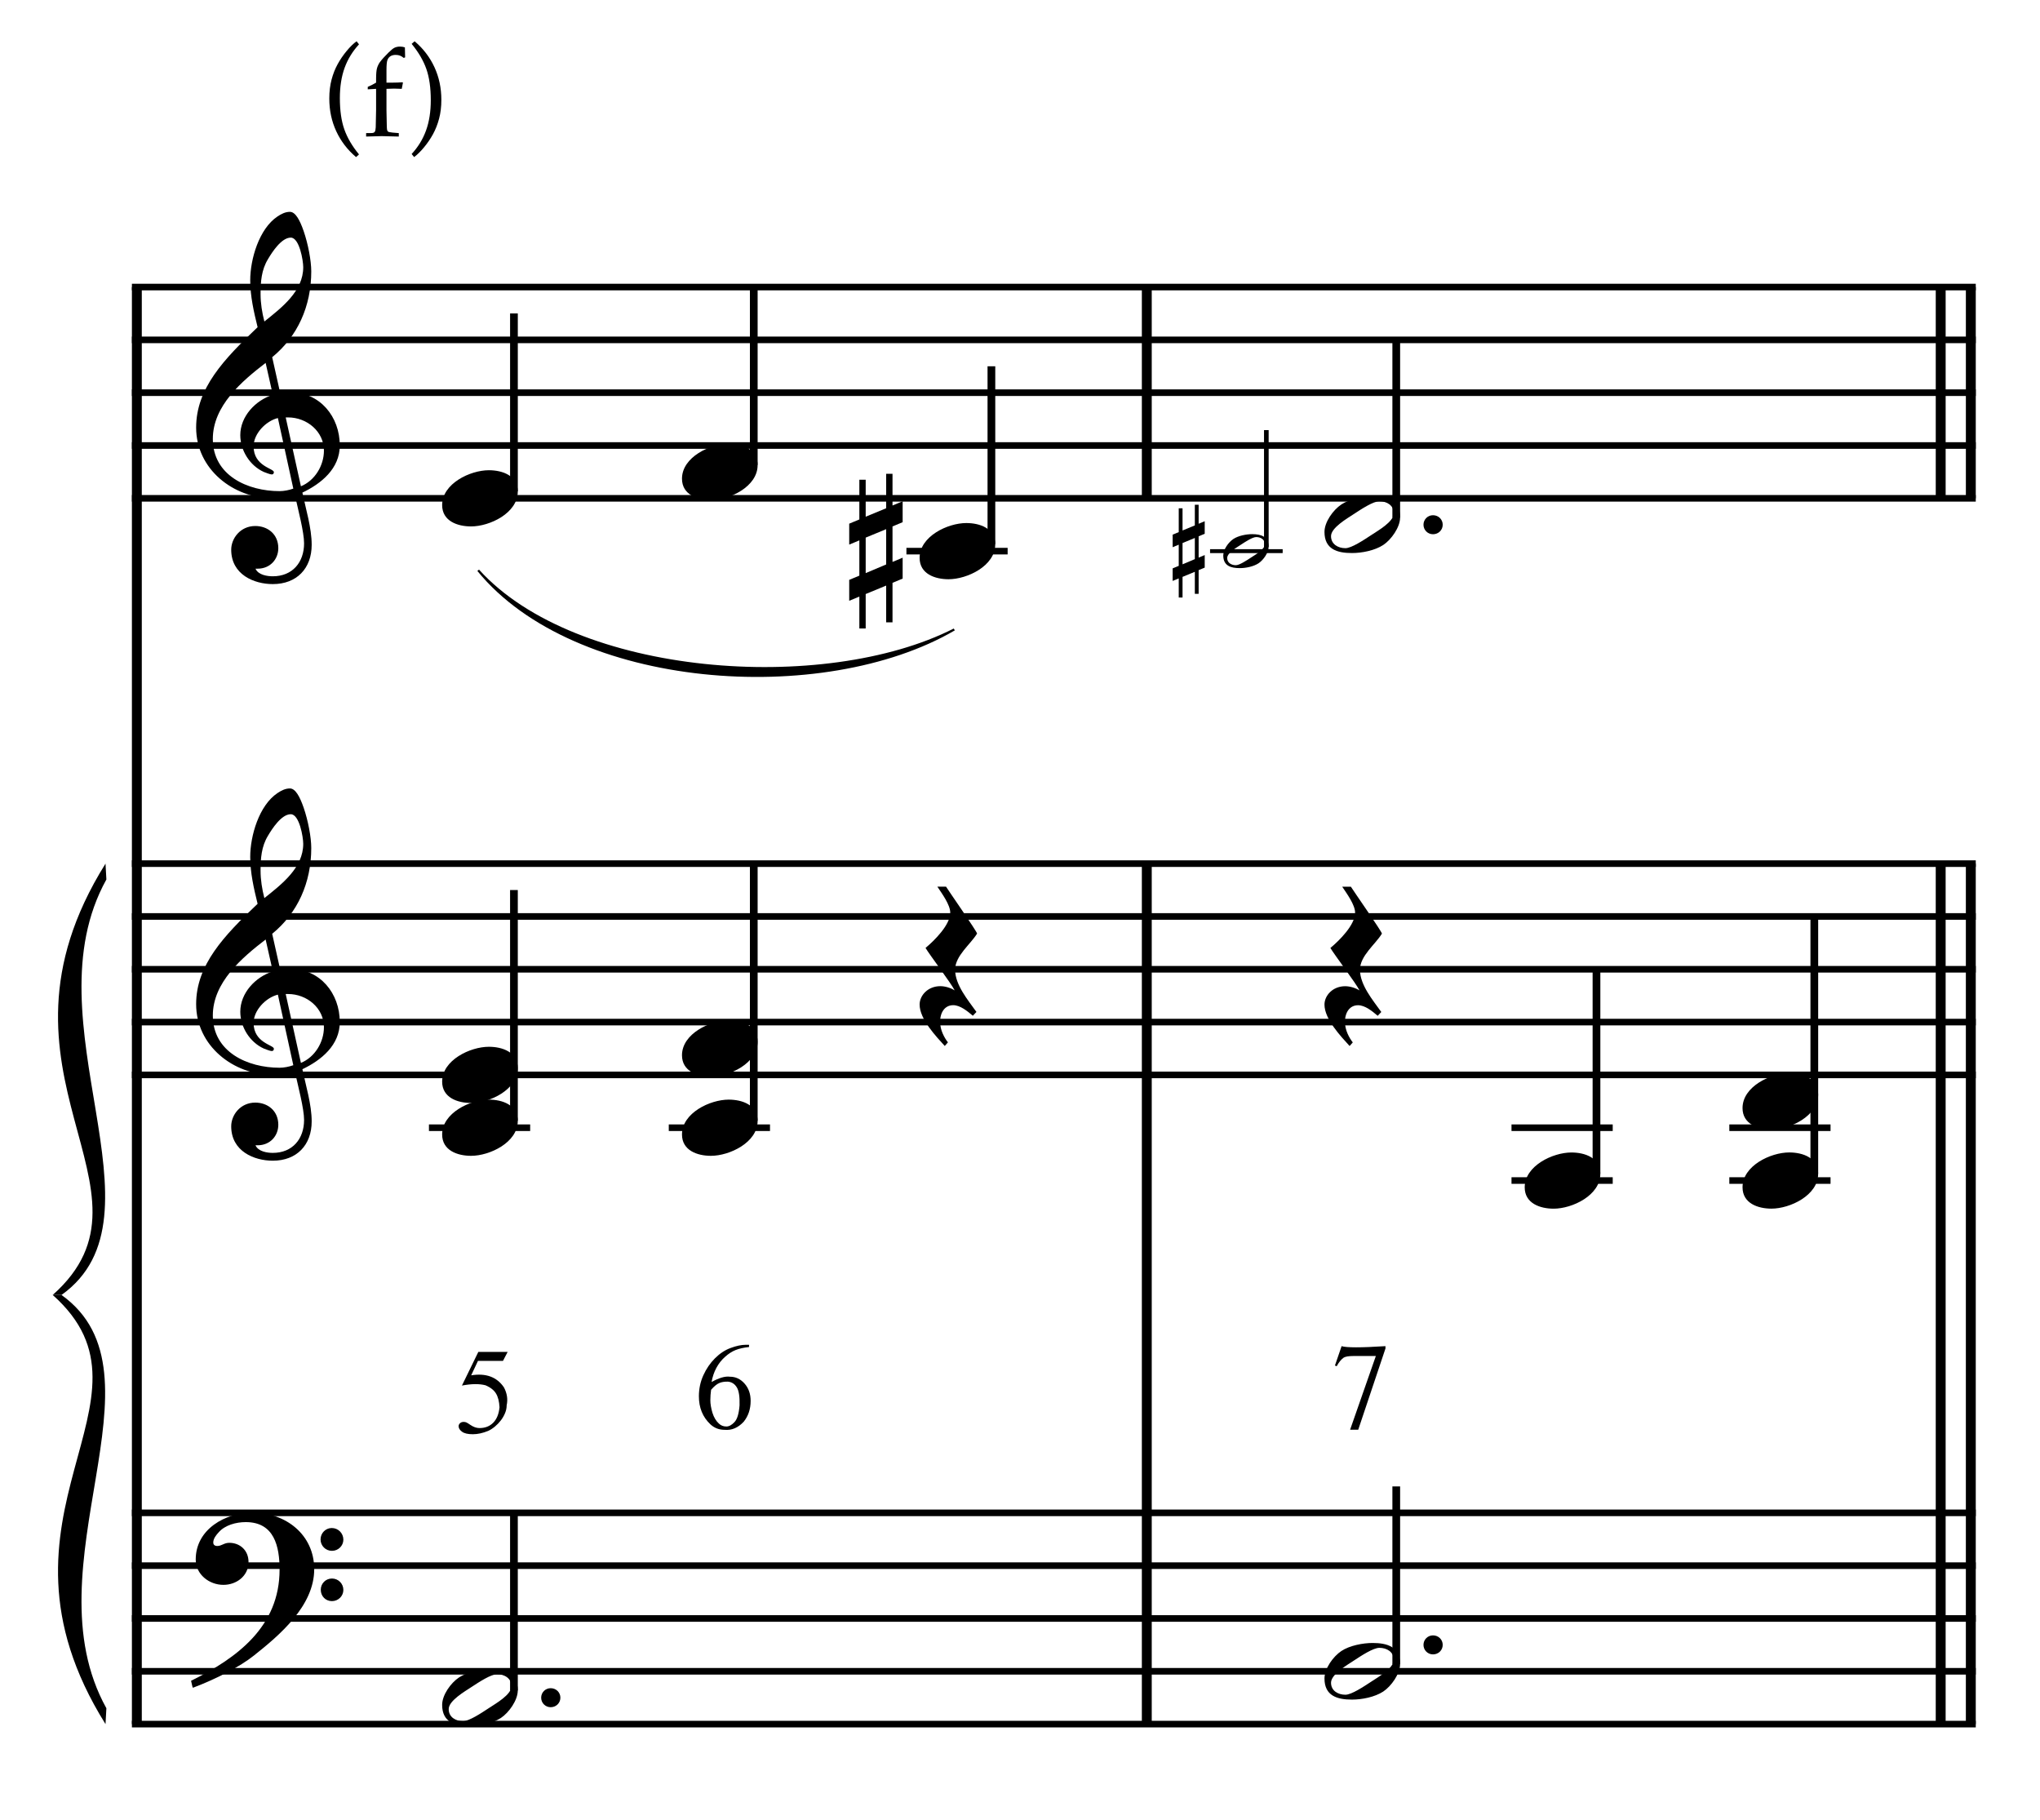 <?xml version="1.0" encoding="UTF-8" standalone="no"?>
<!DOCTYPE svg PUBLIC "-//W3C//DTD SVG 1.1//EN" "http://www.w3.org/Graphics/SVG/1.1/DTD/svg11.dtd">
<svg width="100%" height="100%" viewBox="0 0 825 736" version="1.1" xmlns="http://www.w3.org/2000/svg" xmlns:xlink="http://www.w3.org/1999/xlink" xml:space="preserve" xmlns:serif="http://www.serif.com/" style="fill-rule:evenodd;clip-rule:evenodd;stroke-miterlimit:10;">
    <g id="Trim" transform="matrix(4.167,0,0,4.167,0,0)">
        <g transform="matrix(0,1,1,0,-582.392,-10.957)">
            <path d="M38.811,595.674L178.254,595.674" style="fill:none;fill-rule:nonzero;stroke:black;stroke-width:0.96px;"/>
        </g>
        <g transform="matrix(0,1,1,0,-456.402,-80.999)">
            <path d="M164.801,567.7L248.296,567.7" style="fill:none;fill-rule:nonzero;stroke:black;stroke-width:0.96px;"/>
        </g>
        <g transform="matrix(0,1,1,0,-543.848,-168.444)">
            <path d="M196.298,655.146L216.798,655.146" style="fill:none;fill-rule:nonzero;stroke:black;stroke-width:0.96px;"/>
        </g>
        <g transform="matrix(0,1,1,0,-376.431,-160.97)">
            <path d="M244.772,567.7L328.267,567.7" style="fill:none;fill-rule:nonzero;stroke:black;stroke-width:0.96px;"/>
        </g>
        <g transform="matrix(0,1,1,0,-379.354,-158.047)">
            <path d="M241.849,567.7L325.344,567.7" style="fill:none;fill-rule:nonzero;stroke:black;stroke-width:0.96px;"/>
        </g>
        <g transform="matrix(0,1,1,0,-463.876,-248.415)">
            <path d="M276.27,655.146L296.77,655.146" style="fill:none;fill-rule:nonzero;stroke:black;stroke-width:0.96px;"/>
        </g>
        <g transform="matrix(0,1,1,0,-466.799,-245.492)">
            <path d="M273.347,655.146L293.847,655.146" style="fill:none;fill-rule:nonzero;stroke:black;stroke-width:0.96px;"/>
        </g>
        <g>
            <path d="M32.976,43.229C32.976,40.441 31.069,38.063 28.158,38.063C27.83,38.063 27.523,38.084 27.195,38.145L26.416,34.66C28.876,32.651 30.208,29.72 30.208,26.337C30.208,25.292 29.901,23.672 29.47,22.422C29.101,21.356 28.671,20.556 28.138,20.556C27.687,20.556 27.297,20.761 26.928,21.007C25.145,22.196 24.284,25.148 24.284,27.198C24.284,28.736 24.632,30.253 25.001,31.749C21.742,34.845 19.036,37.674 19.036,41.487C19.036,45.525 22.644,48.354 26.498,48.354C27.215,48.354 27.953,48.293 28.63,48.088C28.937,49.482 29.511,51.634 29.511,52.721C29.511,54.566 28.384,55.919 26.477,55.919C25.944,55.919 25.063,55.796 24.796,55.181L25.001,55.181C26.231,55.181 27.01,54.258 27.01,53.192C27.01,51.819 25.965,51.04 24.776,51.04C23.32,51.04 22.439,52.249 22.439,53.336C22.439,55.755 24.653,56.677 26.477,56.677C28.794,56.677 30.249,55.16 30.249,52.864C30.249,51.224 29.675,49.379 29.347,47.801C31.192,46.919 32.976,45.464 32.976,43.229ZM29.429,25.927C29.429,28.244 27.379,29.822 25.657,31.196C25.432,30.314 25.288,29.433 25.288,28.531C25.288,27.342 25.37,26.194 26.006,25.148C26.416,24.451 27.318,23.057 28.22,23.057C29.06,23.057 29.429,25.292 29.429,25.927ZM28.466,47.411C28.076,47.555 27.564,47.657 27.133,47.657C24.038,47.657 20.655,46.14 20.655,42.594C20.655,39.375 23.484,36.977 25.78,35.214L26.477,38.309C24.796,38.842 23.32,40.4 23.32,42.225C23.32,43.701 24.243,45.177 25.596,45.792C25.76,45.853 26.211,46.038 26.375,46.038C26.518,46.038 26.58,45.935 26.58,45.812C26.58,45.443 24.612,45.259 24.612,43.311C24.612,42.081 25.801,40.851 26.969,40.564L28.466,47.411ZM31.438,43.721C31.438,45.177 30.557,46.632 29.204,47.186L27.728,40.503L27.953,40.503C29.798,40.503 31.438,41.876 31.438,43.721Z" style="fill-rule:nonzero;"/>
            <path d="M32.976,99.179C32.976,96.391 31.069,94.013 28.158,94.013C27.83,94.013 27.523,94.034 27.195,94.095L26.416,90.61C28.876,88.601 30.208,85.67 30.208,82.287C30.208,81.242 29.901,79.622 29.47,78.372C29.101,77.306 28.671,76.506 28.138,76.506C27.687,76.506 27.297,76.711 26.928,76.957C25.145,78.146 24.284,81.098 24.284,83.148C24.284,84.686 24.632,86.203 25.001,87.699C21.742,90.795 19.036,93.624 19.036,97.437C19.036,101.475 22.644,104.304 26.498,104.304C27.215,104.304 27.953,104.243 28.63,104.038C28.937,105.432 29.511,107.584 29.511,108.671C29.511,110.516 28.384,111.869 26.477,111.869C25.944,111.869 25.063,111.746 24.796,111.131L25.001,111.131C26.231,111.131 27.01,110.208 27.01,109.142C27.01,107.769 25.965,106.99 24.776,106.99C23.32,106.99 22.439,108.199 22.439,109.286C22.439,111.705 24.653,112.627 26.477,112.627C28.794,112.627 30.249,111.11 30.249,108.814C30.249,107.174 29.675,105.329 29.347,103.751C31.192,102.869 32.976,101.414 32.976,99.179ZM29.429,81.877C29.429,84.194 27.379,85.772 25.657,87.146C25.432,86.264 25.288,85.383 25.288,84.481C25.288,83.292 25.37,82.144 26.006,81.098C26.416,80.401 27.318,79.007 28.22,79.007C29.06,79.007 29.429,81.242 29.429,81.877ZM28.466,103.361C28.076,103.505 27.564,103.607 27.133,103.607C24.038,103.607 20.655,102.09 20.655,98.544C20.655,95.325 23.484,92.927 25.78,91.164L26.477,94.259C24.796,94.792 23.32,96.35 23.32,98.175C23.32,99.651 24.243,101.127 25.596,101.742C25.76,101.803 26.211,101.988 26.375,101.988C26.518,101.988 26.58,101.885 26.58,101.762C26.58,101.393 24.612,101.209 24.612,99.261C24.612,98.031 25.801,96.801 26.969,96.514L28.466,103.361ZM31.438,99.671C31.438,101.127 30.557,102.582 29.204,103.136L27.728,96.453L27.953,96.453C29.798,96.453 31.438,97.826 31.438,99.671Z" style="fill-rule:nonzero;"/>
            <path d="M30.495,152.268C30.495,148.906 27.728,146.774 24.509,146.774C21.865,146.774 18.995,148.393 18.995,151.325C18.995,152.78 20.307,153.785 21.68,153.785C22.951,153.785 24.12,152.924 24.12,151.571C24.12,150.423 23.279,149.705 22.254,149.705C21.742,149.705 21.516,150.013 21.086,150.013C20.799,150.013 20.696,149.849 20.696,149.685C20.696,149.295 20.983,148.947 21.229,148.68C21.844,147.983 22.91,147.696 23.853,147.696C26.621,147.696 27.133,150.054 27.133,152.309C27.133,157.823 23.033,160.878 18.544,163.092C18.687,163.686 18.667,163.707 18.728,163.768C20.963,162.928 23.3,161.718 24.632,160.652C27.113,158.684 30.495,155.835 30.495,152.268ZM33.324,149.398C33.324,148.783 32.832,148.27 32.197,148.27C31.602,148.27 31.11,148.762 31.11,149.377C31.11,149.992 31.602,150.484 32.217,150.484C32.832,150.484 33.324,149.992 33.324,149.398ZM33.324,154.277C33.324,153.662 32.832,153.17 32.217,153.17C31.602,153.17 31.131,153.662 31.131,154.256C31.131,154.892 31.602,155.363 32.217,155.363C32.832,155.363 33.324,154.871 33.324,154.277Z" style="fill-rule:nonzero;"/>
        </g>
        <g transform="matrix(1,0,0,1,-95.25,-637.542)">
            <path d="M108.052,665.396L287,665.396" style="fill:none;fill-rule:nonzero;stroke:black;stroke-width:0.64px;"/>
        </g>
        <g transform="matrix(1,0,0,1,-95.25,-627.292)">
            <path d="M108.052,660.271L287,660.271" style="fill:none;fill-rule:nonzero;stroke:black;stroke-width:0.64px;"/>
        </g>
        <g transform="matrix(1,0,0,1,-95.25,-617.042)">
            <path d="M108.052,655.146L287,655.146" style="fill:none;fill-rule:nonzero;stroke:black;stroke-width:0.64px;"/>
        </g>
        <g transform="matrix(1,0,0,1,-95.25,-606.792)">
            <path d="M108.052,650.021L287,650.021" style="fill:none;fill-rule:nonzero;stroke:black;stroke-width:0.64px;"/>
        </g>
        <g transform="matrix(1,0,0,1,-95.25,-596.542)">
            <path d="M108.052,644.896L287,644.896" style="fill:none;fill-rule:nonzero;stroke:black;stroke-width:0.64px;"/>
        </g>
        <g transform="matrix(1,0,0,1,-95.25,-525.646)">
            <path d="M108.052,609.448L287,609.448" style="fill:none;fill-rule:nonzero;stroke:black;stroke-width:0.64px;"/>
        </g>
        <g transform="matrix(1,0,0,1,-95.25,-515.396)">
            <path d="M108.052,604.323L287,604.323" style="fill:none;fill-rule:nonzero;stroke:black;stroke-width:0.64px;"/>
        </g>
        <g transform="matrix(1,0,0,1,-95.25,-505.146)">
            <path d="M108.052,599.198L287,599.198" style="fill:none;fill-rule:nonzero;stroke:black;stroke-width:0.64px;"/>
        </g>
        <g transform="matrix(1,0,0,1,-95.25,-494.896)">
            <path d="M108.052,594.073L287,594.073" style="fill:none;fill-rule:nonzero;stroke:black;stroke-width:0.64px;"/>
        </g>
        <g transform="matrix(1,0,0,1,-95.25,-484.646)">
            <path d="M108.052,588.948L287,588.948" style="fill:none;fill-rule:nonzero;stroke:black;stroke-width:0.64px;"/>
        </g>
        <g transform="matrix(1,0,0,1,-95.25,-399.656)">
            <path d="M108.052,546.453L287,546.453" style="fill:none;fill-rule:nonzero;stroke:black;stroke-width:0.64px;"/>
        </g>
        <g transform="matrix(1,0,0,1,-95.25,-389.406)">
            <path d="M108.052,541.328L287,541.328" style="fill:none;fill-rule:nonzero;stroke:black;stroke-width:0.64px;"/>
        </g>
        <g transform="matrix(1,0,0,1,-95.25,-379.156)">
            <path d="M108.052,536.203L287,536.203" style="fill:none;fill-rule:nonzero;stroke:black;stroke-width:0.64px;"/>
        </g>
        <g transform="matrix(1,0,0,1,-95.25,-368.906)">
            <path d="M108.052,531.078L287,531.078" style="fill:none;fill-rule:nonzero;stroke:black;stroke-width:0.64px;"/>
        </g>
        <g transform="matrix(1,0,0,1,-95.25,-358.656)">
            <path d="M108.052,525.953L287,525.953" style="fill:none;fill-rule:nonzero;stroke:black;stroke-width:0.64px;"/>
        </g>
        <g transform="matrix(1,0,0,1,-95.25,-483.792)">
            <path d="M105.49,567.594C92.677,588.094 111.896,599.198 100.365,609.448L101.219,609.448C111.981,601.76 97.888,582.969 105.575,569.131" style="fill-rule:nonzero;"/>
        </g>
        <g transform="matrix(1,0,0,1,-95.25,-400.297)">
            <path d="M105.49,567.594C92.677,547.094 111.896,536.203 100.365,525.953L101.219,525.953C111.981,533.641 97.888,552.219 105.575,566.056" style="fill-rule:nonzero;"/>
        </g>
        <g transform="matrix(0,-1,-1,0,704.082,184.175)">
            <path d="M136.498,654.203L153.758,654.203" style="fill:none;fill-rule:nonzero;stroke:black;stroke-width:0.75px;"/>
        </g>
        <g transform="matrix(0,-1,-1,0,729.92,204.889)">
            <path d="M159.774,656.766L177.034,656.766" style="fill:none;fill-rule:nonzero;stroke:black;stroke-width:0.75px;"/>
        </g>
        <g transform="matrix(0,-1,-1,0,745.295,235.639)">
            <path d="M182.837,649.078L200.097,649.078" style="fill:none;fill-rule:nonzero;stroke:black;stroke-width:0.75px;"/>
        </g>
        <g transform="matrix(1,0,0,1,-95.25,-586.292)">
            <path d="M183.219,639.771L193.042,639.771" style="fill:none;fill-rule:nonzero;stroke:black;stroke-width:0.64px;"/>
        </g>
        <g transform="matrix(0,-1,-1,0,645.571,242.685)">
            <path d="M133.936,595.693L156.321,595.693" style="fill:none;fill-rule:nonzero;stroke:black;stroke-width:0.75px;"/>
        </g>
        <path d="M50.25,47.698C50.25,46.14 48.754,45.628 47.442,45.628C45.638,45.628 42.911,46.919 42.911,49.01C42.911,50.568 44.408,51.081 45.72,51.081C47.524,51.081 50.25,49.789 50.25,47.698Z" style="fill-rule:nonzero;"/>
        <g>
            <path d="M73.527,45.136C73.527,43.578 72.03,43.065 70.718,43.065C68.914,43.065 66.188,44.357 66.188,46.448C66.188,48.006 67.684,48.518 68.996,48.518C70.8,48.518 73.527,47.227 73.527,45.136Z" style="fill-rule:nonzero;"/>
            <path d="M87.603,56.144L87.603,54.115L86.619,54.525L86.619,51.081L87.603,50.671L87.603,48.641L86.619,49.051L86.619,45.976L86.004,45.976L86.004,49.318L84.016,50.138L84.016,46.55L83.401,46.55L83.401,50.404L82.417,50.814L82.417,52.844L83.401,52.434L83.401,55.857L82.417,56.267L82.417,58.297L83.401,57.887L83.401,60.982L84.016,60.982L84.016,57.641L86.004,56.821L86.004,60.388L86.619,60.388L86.619,56.554L87.603,56.144ZM86.004,54.771L84.016,55.611L84.016,52.167L86.004,51.347L86.004,54.771Z" style="fill-rule:nonzero;"/>
            <path d="M96.589,52.823C96.589,51.265 95.093,50.753 93.781,50.753C91.977,50.753 89.25,52.044 89.25,54.135C89.25,55.693 90.747,56.206 92.059,56.206C93.863,56.206 96.589,54.914 96.589,52.823Z" style="fill-rule:nonzero;"/>
            <path d="M50.25,103.643C50.25,102.085 48.754,101.573 47.442,101.573C45.638,101.573 42.911,102.864 42.911,104.955C42.911,106.513 44.408,107.026 45.72,107.026C47.524,107.026 50.25,105.734 50.25,103.643Z" style="fill-rule:nonzero;"/>
        </g>
        <g transform="matrix(1,0,0,1,-95.25,-474.396)">
            <path d="M136.88,583.823L146.703,583.823" style="fill:none;fill-rule:nonzero;stroke:black;stroke-width:0.64px;"/>
        </g>
        <g transform="matrix(0,-1,-1,0,670.128,264.68)">
            <path d="M155.93,596.974L180.878,596.974" style="fill:none;fill-rule:nonzero;stroke:black;stroke-width:0.75px;"/>
        </g>
        <g transform="matrix(1,0,0,1,-95.25,-474.396)">
            <path d="M160.156,583.823L169.979,583.823" style="fill:none;fill-rule:nonzero;stroke:black;stroke-width:0.64px;"/>
        </g>
        <path d="M50.25,108.771C50.25,107.213 48.754,106.701 47.442,106.701C45.638,106.701 42.911,107.992 42.911,110.083C42.911,111.641 44.408,112.154 45.72,112.154C47.524,112.154 50.25,110.862 50.25,108.771Z" style="fill-rule:nonzero;"/>
        <g>
            <path d="M73.527,101.084C73.527,99.526 72.03,99.013 70.718,99.013C68.914,99.013 66.188,100.305 66.188,102.396C66.188,103.954 67.684,104.466 68.996,104.466C70.8,104.466 73.527,103.175 73.527,101.084Z" style="fill-rule:nonzero;"/>
            <path d="M73.527,108.771C73.527,107.213 72.03,106.701 70.718,106.701C68.914,106.701 66.188,107.992 66.188,110.083C66.188,111.641 67.684,112.154 68.996,112.154C70.8,112.154 73.527,110.862 73.527,108.771Z" style="fill-rule:nonzero;"/>
        </g>
        <path d="M94.826,90.588C94.826,90.403 91.997,86.344 91.813,86.037L90.972,86.037C91.423,86.713 92.223,87.8 92.223,88.558C92.223,89.747 90.685,91.264 89.824,91.982C90.214,92.638 92.305,95.405 92.653,96.102C92.263,95.856 91.731,95.692 91.259,95.692C90.05,95.692 89.25,96.594 89.25,97.476C89.25,98.89 90.849,100.571 91.69,101.494L91.997,101.145C91.649,100.694 91.239,99.956 91.239,99.157C91.239,98.214 91.71,97.537 92.51,97.537C93.186,97.537 93.883,98.111 94.416,98.562L94.765,98.193C93.945,97.045 92.694,95.569 92.694,94.093C92.694,92.74 94.211,91.613 94.826,90.588Z" style="fill-rule:nonzero;"/>
        <path d="M54.386,164.734C54.386,164.222 53.976,163.812 53.443,163.812C52.931,163.812 52.521,164.222 52.521,164.734C52.521,165.247 52.931,165.657 53.443,165.657C53.976,165.657 54.386,165.247 54.386,164.734Z" style="fill-rule:nonzero;"/>
        <g transform="matrix(0,-1,-1,0,587.711,300.545)">
            <path d="M136.508,537.833L153.748,537.833" style="fill:none;fill-rule:nonzero;stroke:black;stroke-width:0.75px;"/>
        </g>
        <g transform="matrix(0,-1,-1,0,768.751,265.547)">
            <path d="M212.485,645.852L223.813,645.852" style="fill:none;fill-rule:nonzero;stroke:black;stroke-width:0.45px;"/>
        </g>
        <g transform="matrix(1,0,0,1,-95.25,-586.292)">
            <path d="M212.688,639.771L219.734,639.771" style="fill:none;fill-rule:nonzero;stroke:black;stroke-width:0.38px;"/>
        </g>
        <path d="M50.25,164.037C50.25,162.356 49,161.987 47.585,161.987C46.642,161.987 45.351,162.233 44.551,162.766C43.752,163.299 42.911,164.468 42.911,165.431C42.911,167.112 44.141,167.481 45.576,167.481C46.56,167.481 47.79,167.235 48.61,166.702C49.389,166.19 50.25,164.98 50.25,164.037ZM49.635,163.627C49.635,164.447 48.098,165.308 47.483,165.718C46.704,166.231 45.535,167.01 44.941,167.01C44.223,167.01 43.547,166.62 43.547,165.841C43.547,165.021 45.125,164.119 45.74,163.709C46.519,163.197 47.647,162.459 48.241,162.459C48.959,162.459 49.635,162.848 49.635,163.627Z" style="fill-rule:nonzero;"/>
        <g>
            <path d="M49.268,131.181L48.814,132.054L46.386,132.054L45.729,133.453C47.164,133.222 48.224,133.613 48.909,134.625C49.212,135.199 49.3,135.777 49.173,136.359C49.173,136.614 49.121,136.867 49.017,137.118C48.913,137.369 48.778,137.605 48.61,137.824C48.443,138.043 48.252,138.242 48.036,138.422C47.821,138.601 47.602,138.743 47.379,138.846C46.853,139.062 46.354,139.169 45.884,139.169C45.406,139.169 45.057,139.087 44.838,138.924C44.618,138.761 44.509,138.583 44.509,138.392C44.509,138.28 44.555,138.183 44.646,138.099C44.738,138.015 44.852,137.973 44.987,137.973C45.091,137.973 45.18,137.989 45.256,138.021C45.332,138.053 45.461,138.133 45.645,138.26C45.948,138.468 46.243,138.571 46.53,138.571C47.08,138.571 47.526,138.398 47.869,138.051C48.212,137.704 48.415,137.204 48.479,136.55C48.447,135.976 48.331,135.53 48.132,135.211C47.941,134.892 47.606,134.629 47.128,134.422C46.522,134.262 45.756,134.27 44.832,134.446L46.422,131.181L49.268,131.181Z" style="fill-rule:nonzero;"/>
            <path d="M72.695,130.491L72.695,130.706C72.177,130.762 71.743,130.86 71.392,130.999C71.041,131.139 70.698,131.36 70.364,131.663C70.029,131.958 69.75,132.312 69.526,132.727C69.303,133.142 69.148,133.6 69.06,134.102C69.786,133.696 70.379,133.524 70.842,133.588C71.392,133.588 71.862,133.807 72.253,134.246C72.652,134.692 72.851,135.254 72.851,135.932C72.851,136.721 72.628,137.395 72.181,137.953C71.631,138.543 71.013,138.806 70.328,138.742C69.786,138.742 69.323,138.563 68.94,138.204C68.199,137.502 67.828,136.598 67.828,135.489C67.828,134.764 67.972,134.084 68.259,133.451C68.546,132.817 68.921,132.269 69.383,131.806C69.853,131.336 70.36,131.001 70.902,130.802C71.46,130.594 71.946,130.491 72.361,130.491L72.695,130.491ZM69.012,134.856C68.964,135.206 68.94,135.545 68.94,135.872C68.94,136.231 69.008,136.637 69.144,137.092C69.287,137.538 69.495,137.885 69.766,138.132C69.965,138.324 70.208,138.419 70.495,138.419C70.75,138.419 71.009,138.28 71.272,138.001C71.543,137.73 71.711,137.184 71.775,136.362C71.799,135.533 71.711,134.955 71.512,134.628C71.304,134.286 71.013,134.098 70.639,134.066C70.296,134.058 70.013,134.106 69.79,134.21C69.574,134.298 69.315,134.513 69.012,134.856Z" style="fill-rule:nonzero;"/>
        </g>
        <path d="M123.122,53.061C123.122,52.052 122.372,51.831 121.523,51.831C120.957,51.831 120.183,51.979 119.703,52.298C119.223,52.618 118.719,53.319 118.719,53.897C118.719,54.906 119.457,55.127 120.318,55.127C120.908,55.127 121.646,54.98 122.138,54.66C122.606,54.352 123.122,53.627 123.122,53.061ZM122.753,52.815C122.753,53.307 121.831,53.824 121.462,54.07C120.994,54.377 120.293,54.844 119.937,54.844C119.506,54.844 119.1,54.611 119.1,54.143C119.1,53.651 120.047,53.11 120.416,52.864C120.884,52.557 121.56,52.114 121.917,52.114C122.347,52.114 122.753,52.348 122.753,52.815Z" style="fill-rule:nonzero;"/>
        <g>
            <path d="M116.919,55.078L116.919,53.86L116.329,54.106L116.329,52.04L116.919,51.794L116.919,50.576L116.329,50.822L116.329,48.977L115.96,48.977L115.96,50.982L114.767,51.474L114.767,49.322L114.398,49.322L114.398,51.634L113.807,51.88L113.807,53.098L114.398,52.852L114.398,54.906L113.807,55.152L113.807,56.37L114.398,56.124L114.398,57.981L114.767,57.981L114.767,55.976L115.96,55.484L115.96,57.624L116.329,57.624L116.329,55.324L116.919,55.078ZM115.96,54.254L114.767,54.758L114.767,52.692L115.96,52.2L115.96,54.254Z" style="fill-rule:nonzero;"/>
            <path d="M140.017,50.917C140.017,50.404 139.607,49.994 139.074,49.994C138.561,49.994 138.151,50.404 138.151,50.917C138.151,51.429 138.561,51.839 139.074,51.839C139.607,51.839 140.017,51.429 140.017,50.917Z" style="fill-rule:nonzero;"/>
        </g>
        <g transform="matrix(0,-1,-1,0,787.159,272.358)">
            <path d="M222.138,651.651L239.379,651.651" style="fill:none;fill-rule:nonzero;stroke:black;stroke-width:0.75px;"/>
        </g>
        <g transform="matrix(0,-1,-1,0,744.227,354.154)">
            <path d="M240.279,589.287L260.102,589.287" style="fill:none;fill-rule:nonzero;stroke:black;stroke-width:0.75px;"/>
        </g>
        <g transform="matrix(1,0,0,1,-95.25,-464.146)">
            <path d="M241.943,578.698L251.766,578.698" style="fill:none;fill-rule:nonzero;stroke:black;stroke-width:0.64px;"/>
        </g>
        <g transform="matrix(1,0,0,1,-95.25,-474.396)">
            <path d="M241.943,583.823L251.766,583.823" style="fill:none;fill-rule:nonzero;stroke:black;stroke-width:0.64px;"/>
        </g>
        <g transform="matrix(0,-1,-1,0,767.93,372.732)">
            <path d="M258.858,591.849L283.805,591.849" style="fill:none;fill-rule:nonzero;stroke:black;stroke-width:0.75px;"/>
        </g>
        <g transform="matrix(1,0,0,1,-95.25,-464.146)">
            <path d="M263.083,578.698L272.906,578.698" style="fill:none;fill-rule:nonzero;stroke:black;stroke-width:0.64px;"/>
        </g>
        <g>
            <path d="M135.881,50.22C135.881,48.539 134.63,48.17 133.216,48.17C132.273,48.17 130.981,48.416 130.182,48.949C129.382,49.482 128.542,50.65 128.542,51.614C128.542,53.295 129.772,53.664 131.207,53.664C132.191,53.664 133.421,53.418 134.241,52.885C135.02,52.372 135.881,51.163 135.881,50.22ZM135.266,49.81C135.266,50.63 133.728,51.491 133.113,51.901C132.334,52.413 131.166,53.192 130.571,53.192C129.854,53.192 129.177,52.803 129.177,52.024C129.177,51.204 130.756,50.302 131.371,49.892C132.15,49.379 133.277,48.641 133.872,48.641C134.589,48.641 135.266,49.031 135.266,49.81Z" style="fill-rule:nonzero;"/>
            <path d="M134.118,90.592C134.118,90.408 131.289,86.349 131.104,86.041L130.264,86.041C130.715,86.718 131.514,87.804 131.514,88.563C131.514,89.752 129.977,91.269 129.116,91.986C129.505,92.642 131.596,95.41 131.945,96.107C131.555,95.861 131.022,95.697 130.551,95.697C129.341,95.697 128.542,96.599 128.542,97.48C128.542,98.895 130.141,100.576 130.981,101.498L131.289,101.15C130.94,100.699 130.53,99.961 130.53,99.161C130.53,98.218 131.002,97.542 131.801,97.542C132.478,97.542 133.175,98.116 133.708,98.567L134.056,98.198C133.236,97.05 131.986,95.574 131.986,94.098C131.986,92.745 133.503,91.617 134.118,90.592Z" style="fill-rule:nonzero;"/>
            <path d="M155.313,113.901C155.313,112.343 153.817,111.83 152.504,111.83C150.7,111.83 147.974,113.122 147.974,115.213C147.974,116.771 149.47,117.283 150.783,117.283C152.587,117.283 155.313,115.992 155.313,113.901Z" style="fill-rule:nonzero;"/>
        </g>
        <path d="M176.454,106.209C176.454,104.651 174.957,104.138 173.645,104.138C171.841,104.138 169.115,105.43 169.115,107.521C169.115,109.079 170.611,109.591 171.923,109.591C173.727,109.591 176.454,108.3 176.454,106.209Z" style="fill-rule:nonzero;"/>
        <g transform="matrix(1,0,0,1,-95.25,-474.396)">
            <path d="M263.083,583.823L272.906,583.823" style="fill:none;fill-rule:nonzero;stroke:black;stroke-width:0.64px;"/>
        </g>
        <path d="M176.454,113.896C176.454,112.338 174.957,111.826 173.645,111.826C171.841,111.826 169.115,113.117 169.115,115.208C169.115,116.766 170.611,117.279 171.923,117.279C173.727,117.279 176.454,115.987 176.454,113.896Z" style="fill-rule:nonzero;"/>
        <path d="M140.017,159.609C140.017,159.097 139.607,158.687 139.074,158.687C138.561,158.687 138.151,159.097 138.151,159.609C138.151,160.122 138.561,160.532 139.074,160.532C139.607,160.532 140.017,160.122 140.017,159.609Z" style="fill-rule:nonzero;"/>
        <g transform="matrix(0,-1,-1,0,675.904,383.613)">
            <path d="M222.138,540.396L239.379,540.396" style="fill:none;fill-rule:nonzero;stroke:black;stroke-width:0.75px;"/>
        </g>
        <path d="M135.881,161.475C135.881,159.794 134.63,159.425 133.216,159.425C132.273,159.425 130.981,159.671 130.182,160.204C129.382,160.737 128.542,161.905 128.542,162.869C128.542,164.55 129.772,164.919 131.207,164.919C132.191,164.919 133.421,164.673 134.241,164.14C135.02,163.627 135.881,162.418 135.881,161.475ZM135.266,161.065C135.266,161.885 133.728,162.746 133.113,163.156C132.334,163.668 131.166,164.447 130.571,164.447C129.854,164.447 129.177,164.058 129.177,163.279C129.177,162.459 130.756,161.557 131.371,161.147C132.15,160.634 133.277,159.896 133.872,159.896C134.589,159.896 135.266,160.286 135.266,161.065Z" style="fill-rule:nonzero;"/>
        <path d="M130.204,130.622C130.666,130.774 132.085,130.774 134.461,130.622L134.461,130.85L131.818,138.73L131.029,138.73L133.528,131.579L131.352,131.579C130.897,131.579 130.583,131.631 130.407,131.735C130.16,131.91 129.933,132.189 129.726,132.572L129.558,132.5L130.204,130.622Z" style="fill-rule:nonzero;"/>
        <g>
            <path d="M34.555,15.242C33.723,14.539 33.082,13.703 32.633,12.734C32.184,11.766 31.959,10.707 31.959,9.559C31.959,8.887 32.032,8.275 32.179,7.725C32.325,7.174 32.521,6.675 32.768,6.228C33.014,5.78 33.305,5.354 33.641,4.947C33.977,4.541 34.299,4.227 34.607,4.004L34.842,4.303C34.217,4.979 33.751,5.739 33.444,6.585C33.138,7.431 32.984,8.408 32.984,9.518C32.984,10.721 33.128,11.73 33.415,12.547C33.702,13.363 34.178,14.176 34.842,14.984L34.555,15.242Z" style="fill-rule:nonzero;"/>
            <path d="M35.691,8.668L35.691,8.428C35.996,8.299 36.266,8.162 36.5,8.018L36.5,7.666C36.5,7.158 36.532,6.8 36.597,6.591C36.661,6.382 36.752,6.195 36.869,6.031C37.045,5.789 37.322,5.48 37.701,5.105C37.955,4.859 38.142,4.705 38.264,4.643C38.424,4.561 38.611,4.52 38.826,4.52C38.978,4.52 39.135,4.545 39.295,4.596L39.318,5.568L39.183,5.621C39.062,5.52 38.942,5.445 38.823,5.398C38.704,5.352 38.564,5.328 38.404,5.328C38.193,5.328 38.021,5.371 37.889,5.457C37.756,5.543 37.659,5.666 37.599,5.826C37.538,5.986 37.508,6.313 37.508,6.805L37.508,8.018L38.129,8.018C38.441,8.018 38.748,8.006 39.049,7.982L39.107,8.018L38.99,8.621C38.65,8.605 38.4,8.598 38.24,8.598C38.076,8.598 37.832,8.605 37.508,8.621L37.508,10.719C37.508,10.977 37.517,11.447 37.537,12.131C37.541,12.373 37.551,12.527 37.566,12.594C37.582,12.66 37.602,12.708 37.628,12.737C37.653,12.767 37.695,12.791 37.754,12.811C37.871,12.846 38.187,12.881 38.703,12.916L38.703,13.25C37.793,13.223 37.238,13.209 37.039,13.209C36.859,13.209 36.357,13.223 35.533,13.25L35.533,12.916L36.09,12.91C36.172,12.906 36.235,12.892 36.28,12.866C36.325,12.841 36.359,12.809 36.383,12.77C36.426,12.691 36.453,12.553 36.465,12.354C36.465,12.303 36.476,11.742 36.5,10.672L36.5,8.621L35.691,8.668Z" style="fill-rule:nonzero;"/>
            <path d="M40.191,15.242L39.951,14.943C40.576,14.268 41.042,13.506 41.348,12.658C41.655,11.811 41.808,10.832 41.808,9.723C41.808,8.52 41.665,7.51 41.378,6.693C41.091,5.877 40.615,5.064 39.951,4.256L40.238,4.004C41.07,4.707 41.711,5.543 42.16,6.512C42.609,7.48 42.834,8.539 42.834,9.688C42.834,10.355 42.761,10.965 42.614,11.516C42.468,12.066 42.271,12.566 42.025,13.016C41.779,13.465 41.488,13.892 41.152,14.296C40.816,14.7 40.496,15.016 40.191,15.242Z" style="fill-rule:nonzero;"/>
        </g>
        <g transform="matrix(1,0,0,1,-95.25,-569.338)">
            <path d="M141.578,624.739C150.974,636.27 175.104,637.978 187.917,630.505L187.813,630.327C175.262,636.707 151.132,634.999 141.737,624.609" style="fill-rule:nonzero;"/>
        </g>
    </g>
</svg>
